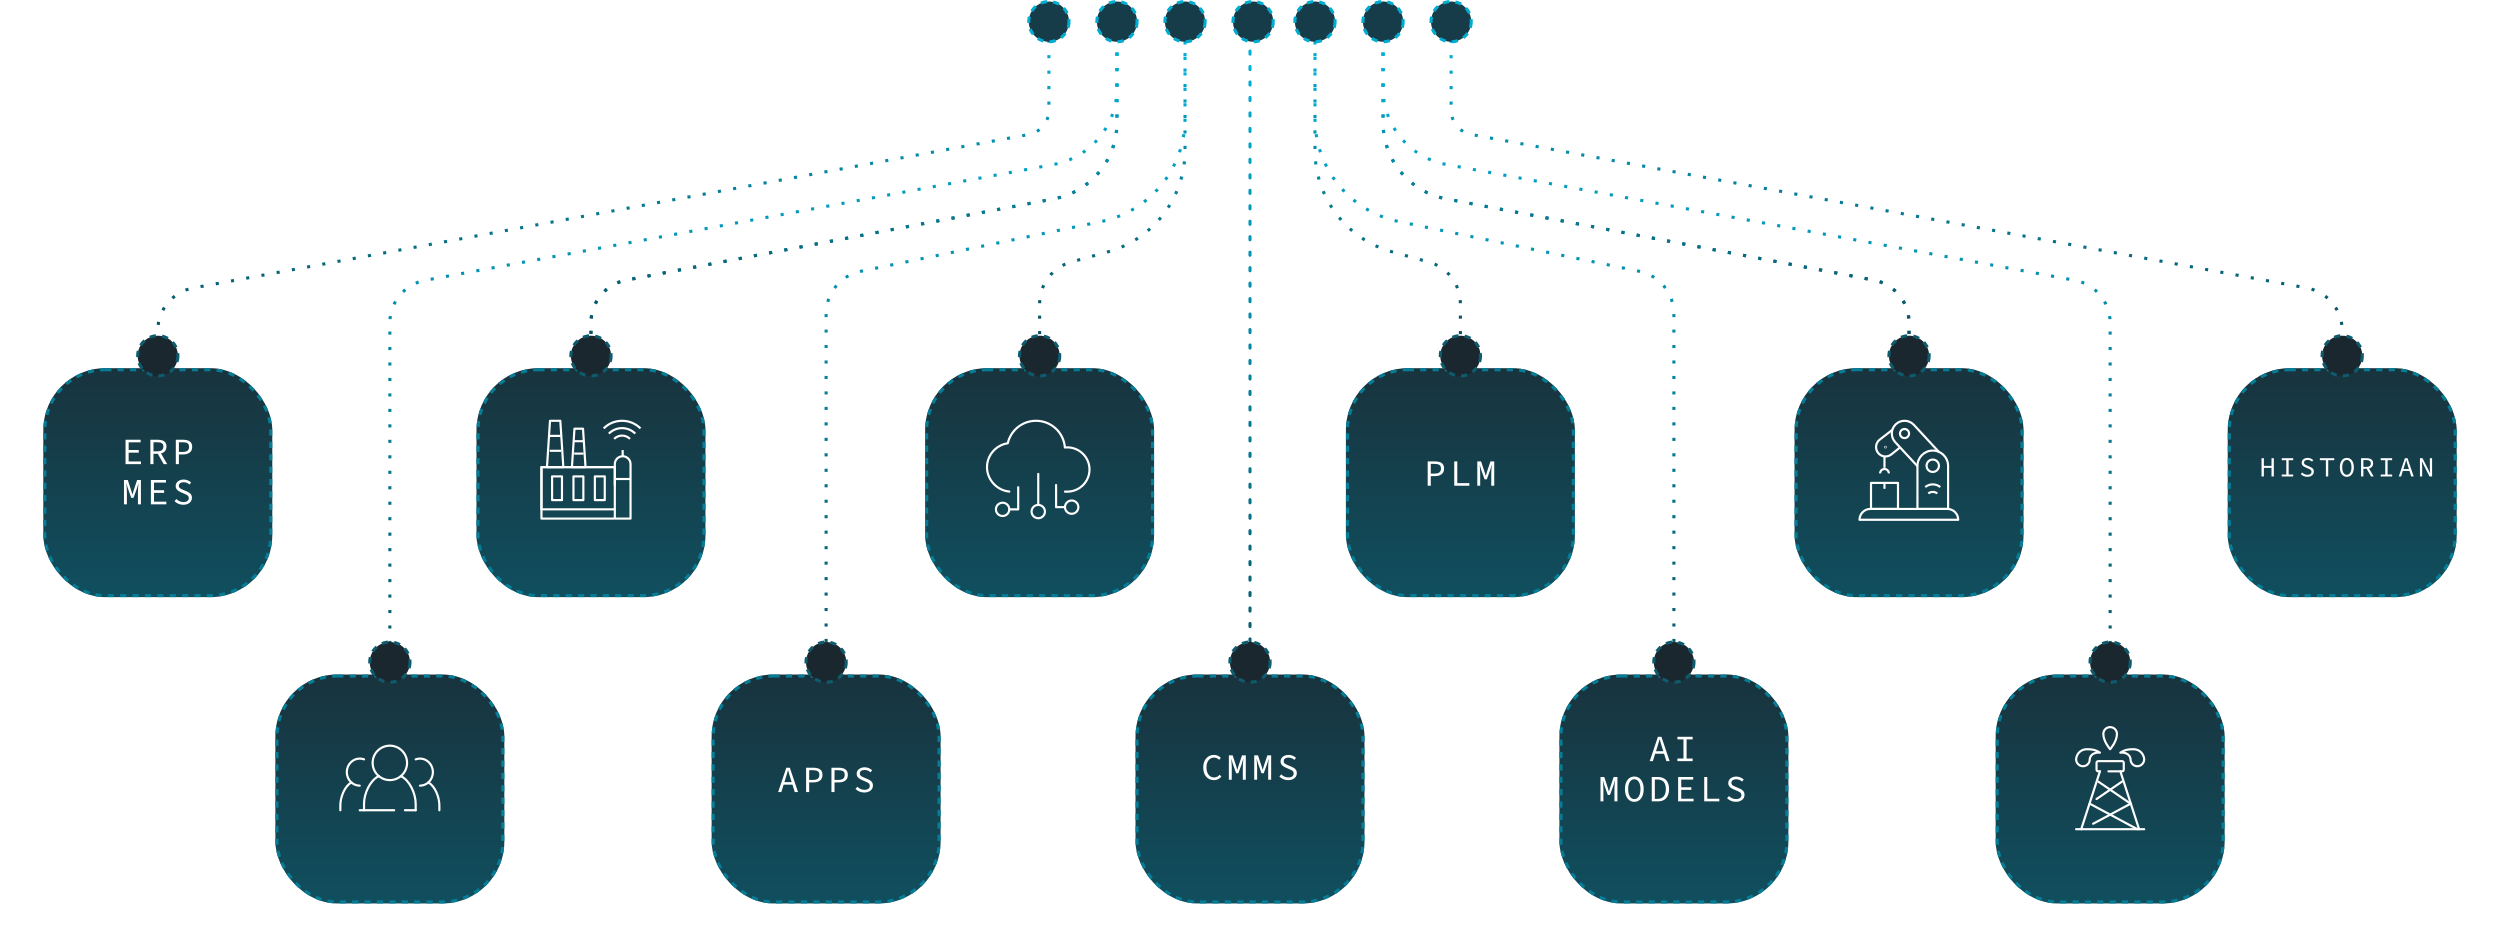 <svg width="808" height="306" viewBox="0 0 808 306" fill="none" xmlns="http://www.w3.org/2000/svg">
<path d="M336 113V102.75V98.153C336 91.859 340.201 86.338 346.268 84.66L358.064 81.397C372.798 77.322 383 63.915 383 48.628V19.25V7.5" stroke="url(#paint0_linear_460_7923)" stroke-linejoin="round" stroke-dasharray="1 4"/>
<path d="M361 7V13.5V39.695C361 51.702 352.463 62.014 340.667 64.255L202.386 90.532C195.78 91.787 191 97.562 191 104.286V111V115" stroke="url(#paint1_linear_460_7923)" stroke-linejoin="round" stroke-dasharray="1 4"/>
<path d="M267 247.5V113.25V101.4C267 94.761 271.663 89.035 278.164 87.69L355.889 71.609C371.677 68.343 383 54.437 383 38.314V18.75V7" stroke="url(#paint2_linear_460_7923)" stroke-linejoin="round" stroke-dasharray="1 4"/>
<path d="M404.5 7C404.5 6.724 404.276 6.5 404 6.5C403.724 6.5 403.5 6.724 403.5 7H404.5ZM403.5 7.5C403.5 7.776 403.724 8 404 8C404.276 8 404.5 7.776 404.5 7.5H403.5ZM404.5 11.5C404.5 11.224 404.276 11 404 11C403.724 11 403.5 11.224 403.5 11.5H404.5ZM403.5 12.5C403.5 12.776 403.724 13 404 13C404.276 13 404.5 12.776 404.5 12.5H403.5ZM404.5 16.5C404.5 16.224 404.276 16 404 16C403.724 16 403.5 16.224 403.5 16.5H404.5ZM403.5 17.5C403.5 17.776 403.724 18 404 18C404.276 18 404.5 17.776 404.5 17.5H403.5ZM404.5 21.5C404.5 21.224 404.276 21 404 21C403.724 21 403.5 21.224 403.5 21.5H404.5ZM403.5 22.5C403.5 22.776 403.724 23 404 23C404.276 23 404.5 22.776 404.5 22.5H403.5ZM404.5 26.5C404.5 26.224 404.276 26 404 26C403.724 26 403.5 26.224 403.5 26.5H404.5ZM403.5 27.5C403.5 27.776 403.724 28 404 28C404.276 28 404.5 27.776 404.5 27.5H403.5ZM404.5 31.5C404.5 31.224 404.276 31 404 31C403.724 31 403.5 31.224 403.5 31.5H404.5ZM403.5 32.5C403.5 32.776 403.724 33 404 33C404.276 33 404.5 32.776 404.5 32.5H403.5ZM404.5 36.5C404.5 36.224 404.276 36 404 36C403.724 36 403.5 36.224 403.5 36.5H404.5ZM403.5 37.5C403.5 37.776 403.724 38 404 38C404.276 38 404.5 37.776 404.5 37.5H403.5ZM404.5 41.5C404.5 41.224 404.276 41 404 41C403.724 41 403.5 41.224 403.5 41.5H404.5ZM403.5 42.5C403.5 42.776 403.724 43 404 43C404.276 43 404.5 42.776 404.5 42.5H403.5ZM404.5 46.5C404.5 46.224 404.276 46 404 46C403.724 46 403.5 46.224 403.5 46.5H404.5ZM403.5 47.5C403.5 47.776 403.724 48 404 48C404.276 48 404.5 47.776 404.5 47.5H403.5ZM404.5 51.5C404.5 51.224 404.276 51 404 51C403.724 51 403.5 51.224 403.5 51.5H404.5ZM403.5 52.5C403.5 52.776 403.724 53 404 53C404.276 53 404.5 52.776 404.5 52.5H403.5ZM404.5 56.5C404.5 56.224 404.276 56 404 56C403.724 56 403.5 56.224 403.5 56.5H404.5ZM403.5 57.5C403.5 57.776 403.724 58 404 58C404.276 58 404.5 57.776 404.5 57.5H403.5ZM404.5 61.5C404.5 61.224 404.276 61 404 61C403.724 61 403.5 61.224 403.5 61.5H404.5ZM403.5 62.5C403.5 62.776 403.724 63 404 63C404.276 63 404.5 62.776 404.5 62.5H403.5ZM404.5 66.5C404.5 66.224 404.276 66 404 66C403.724 66 403.5 66.224 403.5 66.5H404.5ZM403.5 67.5C403.5 67.776 403.724 68 404 68C404.276 68 404.5 67.776 404.5 67.5H403.5ZM404.5 71.5C404.5 71.224 404.276 71 404 71C403.724 71 403.5 71.224 403.5 71.5H404.5ZM403.5 72.5C403.5 72.776 403.724 73 404 73C404.276 73 404.5 72.776 404.5 72.5H403.5ZM404.5 76.5C404.5 76.224 404.276 76 404 76C403.724 76 403.5 76.224 403.5 76.5H404.5ZM403.5 77.5C403.5 77.776 403.724 78 404 78C404.276 78 404.5 77.776 404.5 77.5H403.5ZM404.5 81.5C404.5 81.224 404.276 81 404 81C403.724 81 403.5 81.224 403.5 81.5H404.5ZM403.5 82.5C403.5 82.776 403.724 83 404 83C404.276 83 404.5 82.776 404.5 82.5H403.5ZM404.5 86.5C404.5 86.224 404.276 86 404 86C403.724 86 403.5 86.224 403.5 86.5H404.5ZM403.5 87.5C403.5 87.776 403.724 88 404 88C404.276 88 404.5 87.776 404.5 87.5H403.5ZM404.5 91.5C404.5 91.224 404.276 91 404 91C403.724 91 403.5 91.224 403.5 91.5H404.5ZM403.5 92.5C403.5 92.776 403.724 93 404 93C404.276 93 404.5 92.776 404.5 92.5H403.5ZM404.5 96.5C404.5 96.224 404.276 96 404 96C403.724 96 403.5 96.224 403.5 96.5H404.5ZM403.5 97.5C403.5 97.776 403.724 98 404 98C404.276 98 404.5 97.776 404.5 97.5H403.5ZM404.5 101.5C404.5 101.224 404.276 101 404 101C403.724 101 403.5 101.224 403.5 101.5H404.5ZM403.5 102.5C403.5 102.776 403.724 103 404 103C404.276 103 404.5 102.776 404.5 102.5H403.5ZM404.5 106.5C404.5 106.224 404.276 106 404 106C403.724 106 403.5 106.224 403.5 106.5H404.5ZM403.5 107.5C403.5 107.776 403.724 108 404 108C404.276 108 404.5 107.776 404.5 107.5H403.5ZM404.5 111.5C404.5 111.224 404.276 111 404 111C403.724 111 403.5 111.224 403.5 111.5H404.5ZM403.5 112.5C403.5 112.776 403.724 113 404 113C404.276 113 404.5 112.776 404.5 112.5H403.5ZM404.5 116.5C404.5 116.224 404.276 116 404 116C403.724 116 403.5 116.224 403.5 116.5H404.5ZM403.5 117.5C403.5 117.776 403.724 118 404 118C404.276 118 404.5 117.776 404.5 117.5H403.5ZM404.5 121.5C404.5 121.224 404.276 121 404 121C403.724 121 403.5 121.224 403.5 121.5H404.5ZM403.5 122.5C403.5 122.776 403.724 123 404 123C404.276 123 404.5 122.776 404.5 122.5H403.5ZM404.5 126.5C404.5 126.224 404.276 126 404 126C403.724 126 403.5 126.224 403.5 126.5H404.5ZM403.5 127.5C403.5 127.776 403.724 128 404 128C404.276 128 404.5 127.776 404.5 127.5H403.5ZM404.5 131.5C404.5 131.224 404.276 131 404 131C403.724 131 403.5 131.224 403.5 131.5H404.5ZM403.5 132.5C403.5 132.776 403.724 133 404 133C404.276 133 404.5 132.776 404.5 132.5H403.5ZM404.5 136.5C404.5 136.224 404.276 136 404 136C403.724 136 403.5 136.224 403.5 136.5H404.5ZM403.5 137.5C403.5 137.776 403.724 138 404 138C404.276 138 404.5 137.776 404.5 137.5H403.5ZM404.5 141.5C404.5 141.224 404.276 141 404 141C403.724 141 403.5 141.224 403.5 141.5H404.5ZM403.5 142.5C403.5 142.776 403.724 143 404 143C404.276 143 404.5 142.776 404.5 142.5H403.5ZM404.5 146.5C404.5 146.224 404.276 146 404 146C403.724 146 403.5 146.224 403.5 146.5H404.5ZM403.5 147.5C403.5 147.776 403.724 148 404 148C404.276 148 404.5 147.776 404.5 147.5H403.5ZM404.5 151.5C404.5 151.224 404.276 151 404 151C403.724 151 403.5 151.224 403.5 151.5H404.5ZM403.5 152.5C403.5 152.776 403.724 153 404 153C404.276 153 404.5 152.776 404.5 152.5H403.5ZM404.5 156.5C404.5 156.224 404.276 156 404 156C403.724 156 403.5 156.224 403.5 156.5H404.5ZM403.5 157.5C403.5 157.776 403.724 158 404 158C404.276 158 404.5 157.776 404.5 157.5H403.5ZM404.5 161.5C404.5 161.224 404.276 161 404 161C403.724 161 403.5 161.224 403.5 161.5H404.5ZM403.5 162.5C403.5 162.776 403.724 163 404 163C404.276 163 404.5 162.776 404.5 162.5H403.5ZM404.5 166.5C404.5 166.224 404.276 166 404 166C403.724 166 403.5 166.224 403.5 166.5H404.5ZM403.5 167.5C403.5 167.776 403.724 168 404 168C404.276 168 404.5 167.776 404.5 167.5H403.5ZM404.5 171.5C404.5 171.224 404.276 171 404 171C403.724 171 403.5 171.224 403.5 171.5H404.5ZM403.5 172.5C403.5 172.776 403.724 173 404 173C404.276 173 404.5 172.776 404.5 172.5H403.5ZM404.5 176.5C404.5 176.224 404.276 176 404 176C403.724 176 403.5 176.224 403.5 176.5H404.5ZM403.5 177.5C403.5 177.776 403.724 178 404 178C404.276 178 404.5 177.776 404.5 177.5H403.5ZM404.5 181.5C404.5 181.224 404.276 181 404 181C403.724 181 403.5 181.224 403.5 181.5H404.5ZM403.5 182.5C403.5 182.776 403.724 183 404 183C404.276 183 404.5 182.776 404.5 182.5H403.5ZM404.5 186.5C404.5 186.224 404.276 186 404 186C403.724 186 403.5 186.224 403.5 186.5H404.5ZM403.5 187.5C403.5 187.776 403.724 188 404 188C404.276 188 404.5 187.776 404.5 187.5H403.5ZM404.5 191.5C404.5 191.224 404.276 191 404 191C403.724 191 403.5 191.224 403.5 191.5H404.5ZM403.5 192.5C403.5 192.776 403.724 193 404 193C404.276 193 404.5 192.776 404.5 192.5H403.5ZM404.5 196.5C404.5 196.224 404.276 196 404 196C403.724 196 403.5 196.224 403.5 196.5H404.5ZM403.5 197.5C403.5 197.776 403.724 198 404 198C404.276 198 404.5 197.776 404.5 197.5H403.5ZM404.5 201.5C404.5 201.224 404.276 201 404 201C403.724 201 403.5 201.224 403.5 201.5H404.5ZM403.5 202.5C403.5 202.776 403.724 203 404 203C404.276 203 404.5 202.776 404.5 202.5H403.5ZM404.5 206.5C404.5 206.224 404.276 206 404 206C403.724 206 403.5 206.224 403.5 206.5H404.5ZM403.5 207.5C403.5 207.776 403.724 208 404 208C404.276 208 404.5 207.776 404.5 207.5H403.5ZM404.5 211.5C404.5 211.224 404.276 211 404 211C403.724 211 403.5 211.224 403.5 211.5H404.5ZM403.5 212.5C403.5 212.776 403.724 213 404 213C404.276 213 404.5 212.776 404.5 212.5H403.5ZM404.5 216.5C404.5 216.224 404.276 216 404 216C403.724 216 403.5 216.224 403.5 216.5H404.5ZM403.5 217.5C403.5 217.776 403.724 218 404 218C404.276 218 404.5 217.776 404.5 217.5H403.5ZM404.5 221.5C404.5 221.224 404.276 221 404 221C403.724 221 403.5 221.224 403.5 221.5H404.5ZM403.5 222.5C403.5 222.776 403.724 223 404 223C404.276 223 404.5 222.776 404.5 222.5H403.5ZM404.5 226.5C404.5 226.224 404.276 226 404 226C403.724 226 403.5 226.224 403.5 226.5H404.5ZM403.5 227.5C403.5 227.776 403.724 228 404 228C404.276 228 404.5 227.776 404.5 227.5H403.5ZM404.5 231.5C404.5 231.224 404.276 231 404 231C403.724 231 403.5 231.224 403.5 231.5H404.5ZM403.5 232.5C403.5 232.776 403.724 233 404 233C404.276 233 404.5 232.776 404.5 232.5H403.5ZM404.5 236.5C404.5 236.224 404.276 236 404 236C403.724 236 403.5 236.224 403.5 236.5H404.5ZM403.5 237.5C403.5 237.776 403.724 238 404 238C404.276 238 404.5 237.776 404.5 237.5H403.5ZM404.5 241.5C404.5 241.224 404.276 241 404 241C403.724 241 403.5 241.224 403.5 241.5H404.5ZM403.5 242.5C403.5 242.776 403.724 243 404 243C404.276 243 404.5 242.776 404.5 242.5H403.5ZM404.5 246.5C404.5 246.224 404.276 246 404 246C403.724 246 403.5 246.224 403.5 246.5H404.5ZM403.5 7V7.5H404.5V7H403.5ZM403.5 11.5V12.5H404.5V11.5H403.5ZM403.5 16.5V17.5H404.5V16.5H403.5ZM403.5 21.5V22.5H404.5V21.5H403.5ZM403.5 26.5V27.5H404.5V26.5H403.5ZM403.5 31.5V32.5H404.5V31.5H403.5ZM403.5 36.5V37.5H404.5V36.5H403.5ZM403.5 41.5V42.5H404.5V41.5H403.5ZM403.5 46.5V47.5H404.5V46.5H403.5ZM403.5 51.5V52.5H404.5V51.5H403.5ZM403.5 56.5V57.5H404.5V56.5H403.5ZM403.5 61.5V62.5H404.5V61.5H403.5ZM403.5 66.5V67.5H404.5V66.5H403.5ZM403.5 71.5V72.5H404.5V71.5H403.5ZM403.5 76.5V77.5H404.5V76.5H403.5ZM403.5 81.5V82.5H404.5V81.5H403.5ZM403.5 86.5V87.5H404.5V86.5H403.5ZM403.5 91.5V92.5H404.5V91.5H403.5ZM403.5 96.5V97.5H404.5V96.5H403.5ZM403.5 101.5V102.5H404.5V101.5H403.5ZM403.5 106.5V107.5H404.5V106.5H403.5ZM403.5 111.5V112.5H404.5V111.5H403.5ZM403.5 116.5V117.5H404.5V116.5H403.5ZM403.5 121.5V122.5H404.5V121.5H403.5ZM403.5 126.5V127.5H404.5V126.5H403.5ZM403.5 131.5V132.5H404.5V131.5H403.5ZM403.5 136.5V137.5H404.5V136.5H403.5ZM403.5 141.5V142.5H404.5V141.5H403.5ZM403.5 146.5V147.5H404.5V146.5H403.5ZM403.5 151.5V152.5H404.5V151.5H403.5ZM403.5 156.5V157.5H404.5V156.5H403.5ZM403.5 161.5V162.5H404.5V161.5H403.5ZM403.5 166.5V167.5H404.5V166.5H403.5ZM403.5 171.5V172.5H404.5V171.5H403.5ZM403.5 176.5V177.5H404.5V176.5H403.5ZM403.5 181.5V182.5H404.5V181.5H403.5ZM403.5 186.5V187.5H404.5V186.5H403.5ZM403.5 191.5V192.5H404.5V191.5H403.5ZM403.5 196.5V197.5H404.5V196.5H403.5ZM403.5 201.5V202.5H404.5V201.5H403.5ZM403.5 206.5V207.5H404.5V206.5H403.5ZM403.5 211.5V212.5H404.5V211.5H403.5ZM403.5 216.5V217.5H404.5V216.5H403.5ZM403.5 221.5V222.5H404.5V221.5H403.5ZM403.5 226.5V227.5H404.5V226.5H403.5ZM403.5 231.5V232.5H404.5V231.5H403.5ZM403.5 236.5V237.5H404.5V236.5H403.5ZM403.5 241.5V242.5H404.5V241.5H403.5ZM403.5 246.5V247H404.5V246.5H403.5Z" fill="url(#paint3_linear_460_7923)"/>
<path d="M361 7V13.5V39.695C361 51.702 352.463 62.014 340.667 64.255L202.386 90.532C195.78 91.787 191 97.562 191 104.286V111V115" stroke="url(#paint4_linear_460_7923)" stroke-linejoin="round" stroke-dasharray="1 4"/>
<path d="M361 7V13.5V28.577C361 40.637 352.391 50.978 340.531 53.163L137.463 90.583C130.821 91.807 126 97.598 126 104.352V120V247.5" stroke="url(#paint5_linear_460_7923)" stroke-linejoin="round" stroke-dasharray="1 4"/>
<path d="M51 115V106.833C51 100.076 55.826 94.283 62.471 93.063L332.445 43.481C336.242 42.783 339 39.473 339 35.612V22.138V7" stroke="url(#paint6_linear_460_7923)" stroke-linejoin="round" stroke-dasharray="1 4"/>
<path d="M472 113V102.75V98.153C472 91.859 467.799 86.338 461.732 84.66L449.936 81.397C435.202 77.322 425 63.915 425 48.628V19.25V7.5" stroke="url(#paint7_linear_460_7923)" stroke-linejoin="round" stroke-dasharray="1 4"/>
<path d="M447 7V13.5V39.695C447 51.702 455.537 62.014 467.333 64.255L605.614 90.532C612.22 91.787 617 97.562 617 104.286V111V115" stroke="url(#paint8_linear_460_7923)" stroke-linejoin="round" stroke-dasharray="1 4"/>
<path d="M541 247.5V113.25V101.4C541 94.761 536.337 89.035 529.836 87.69L452.111 71.609C436.323 68.343 425 54.437 425 38.314V18.75V7" stroke="url(#paint9_linear_460_7923)" stroke-linejoin="round" stroke-dasharray="1 4"/>
<path d="M447 7V13.5V39.695C447 51.702 455.537 62.014 467.333 64.255L605.614 90.532C612.22 91.787 617 97.562 617 104.286V111V115" stroke="url(#paint10_linear_460_7923)" stroke-linejoin="round" stroke-dasharray="1 4"/>
<path d="M447 7V13.5V28.577C447 40.637 455.609 50.978 467.469 53.163L670.537 90.583C677.179 91.807 682 97.598 682 104.352V120V247.5" stroke="url(#paint11_linear_460_7923)" stroke-linejoin="round" stroke-dasharray="1 4"/>
<path d="M757 115V106.833C757 100.076 752.174 94.283 745.529 93.063L475.555 43.481C471.758 42.783 469 39.473 469 35.612V22.138V7" stroke="url(#paint12_linear_460_7923)" stroke-linejoin="round" stroke-dasharray="1 4"/>
<g filter="url(#filter0_d_460_7923)">
<rect x="14" y="115" width="74" height="74" rx="20" fill="url(#paint13_linear_460_7923)"/>
<rect x="14.5" y="115.5" width="73" height="73" rx="19.5" stroke="#067D97" stroke-dasharray="2 2"/>
</g>
<circle cx="51" cy="115" r="6.5" fill="#1A272F" stroke="#0E5B6D" stroke-dasharray="2 2"/>
<g filter="url(#filter1_d_460_7923)">
<rect x="154" y="115" width="74" height="74" rx="20" fill="url(#paint14_linear_460_7923)"/>
<rect x="154.5" y="115.5" width="73" height="73" rx="19.5" stroke="#067D97" stroke-dasharray="2 2"/>
</g>
<path d="M195.11 138.46C198.39 135.18 203.72 135.18 207 138.46" stroke="white" stroke-width="0.7" stroke-linejoin="round"/>
<path d="M196.78 140.14C199.14 137.78 202.96 137.78 205.32 140.14" stroke="white" stroke-width="0.7" stroke-linejoin="round"/>
<path d="M198.49 141.85C199.91 140.43 202.2 140.43 203.62 141.85" stroke="white" stroke-width="0.7" stroke-linejoin="round"/>
<path d="M198.71 167.611H175V150.971H198.71" stroke="white" stroke-width="0.7" stroke-linejoin="round"/>
<path d="M181.63 153.971H178.43V161.631H181.63V153.971Z" stroke="white" stroke-width="0.7" stroke-linejoin="round"/>
<path d="M188.54 153.971H185.34V161.631H188.54V153.971Z" stroke="white" stroke-width="0.7" stroke-linejoin="round"/>
<path d="M195.46 153.971H192.26V161.631H195.46V153.971Z" stroke="white" stroke-width="0.7" stroke-linejoin="round"/>
<path d="M188.43 138.561H187.05H185.67L184.85 150.971H187.05H189.24L188.43 138.561Z" stroke="white" stroke-width="0.7" stroke-linejoin="round"/>
<path d="M198.71 156.94V150C198.71 148.6 199.85 147.46 201.25 147.46C202.65 147.46 203.79 148.6 203.79 150V167.61H198.71" stroke="white" stroke-width="0.7" stroke-linejoin="round"/>
<path d="M185.48 142.6H188.52" stroke="white" stroke-width="0.7" stroke-linejoin="round"/>
<path d="M185.58 146.6H188.62" stroke="white" stroke-width="0.7" stroke-linejoin="round"/>
<path d="M181.09 136H179.42H177.76L176.78 150.97H179.42H182.07L181.09 136Z" stroke="white" stroke-width="0.7" stroke-linejoin="round"/>
<path d="M177.53 140.88H181.2" stroke="white" stroke-width="0.7" stroke-linejoin="round"/>
<path d="M177.65 145.7H181.32" stroke="white" stroke-width="0.7" stroke-linejoin="round"/>
<path d="M198.71 164.621H175V150.971H198.71V167.611" stroke="white" stroke-width="0.7" stroke-linejoin="round"/>
<path d="M201.25 147.461V145.471" stroke="white" stroke-width="0.7" stroke-linejoin="round"/>
<path d="M198.71 154.811H203.79" stroke="white" stroke-width="0.7" stroke-linejoin="round"/>
<circle cx="191" cy="115" r="6.5" fill="#1A272F" stroke="#0E5B6D" stroke-dasharray="2 2"/>
<g filter="url(#filter2_d_460_7923)">
<rect x="299" y="115" width="74" height="74" rx="20" fill="url(#paint15_linear_460_7923)"/>
<rect x="299.5" y="115.5" width="73" height="73" rx="19.5" stroke="#067D97" stroke-dasharray="2 2"/>
</g>
<path d="M344.204 158.9H344.924C348.899 158.9 352.125 155.694 352.125 151.744C352.125 147.794 348.899 144.588 344.924 144.588C344.672 144.588 344.42 144.602 344.168 144.631C343.815 139.807 339.782 136 334.842 136C330.378 136 326.655 139.106 325.719 143.257C321.916 143.836 319 147.085 319 151.028C319 154.972 322.161 158.507 326.201 158.872" stroke="white" stroke-width="0.7" stroke-linecap="round" stroke-linejoin="round"/>
<path d="M335.562 167.488C336.756 167.488 337.723 166.527 337.723 165.341C337.723 164.156 336.756 163.194 335.562 163.194C334.369 163.194 333.402 164.156 333.402 165.341C333.402 166.527 334.369 167.488 335.562 167.488Z" stroke="white" stroke-width="0.7" stroke-linecap="round" stroke-linejoin="round"/>
<path d="M346.364 166.057C347.557 166.057 348.525 165.095 348.525 163.91C348.525 162.724 347.557 161.763 346.364 161.763C345.171 161.763 344.204 162.724 344.204 163.91C344.204 165.095 345.171 166.057 346.364 166.057Z" stroke="white" stroke-width="0.7" stroke-linecap="round" stroke-linejoin="round"/>
<path d="M324.041 166.772C325.234 166.772 326.201 165.811 326.201 164.625C326.201 163.44 325.234 162.479 324.041 162.479C322.848 162.479 321.881 163.44 321.881 164.625C321.881 165.811 322.848 166.772 324.041 166.772Z" stroke="white" stroke-width="0.7" stroke-linecap="round" stroke-linejoin="round"/>
<path d="M326.201 164.625H329.082V157.469" stroke="white" stroke-width="0.7" stroke-linecap="round" stroke-linejoin="round"/>
<path d="M344.204 163.91H341.323V156.754" stroke="white" stroke-width="0.7" stroke-linecap="round" stroke-linejoin="round"/>
<path d="M335.562 163.195V153.176" stroke="white" stroke-width="0.7" stroke-linecap="round" stroke-linejoin="round"/>
<circle cx="336" cy="115" r="6.5" fill="#1A272F" stroke="#0E5B6D" stroke-dasharray="2 2"/>
<g filter="url(#filter3_d_460_7923)">
<rect x="435" y="115" width="74" height="74" rx="20" fill="url(#paint16_linear_460_7923)"/>
<rect x="435.5" y="115.5" width="73" height="73" rx="19.5" stroke="#067D97" stroke-dasharray="2 2"/>
</g>
<circle cx="472" cy="115" r="6.5" fill="#1A272F" stroke="#0E5B6D" stroke-dasharray="2 2"/>
<g filter="url(#filter4_d_460_7923)">
<rect x="580" y="115" width="74" height="74" rx="20" fill="url(#paint17_linear_460_7923)"/>
<rect x="580.5" y="115.5" width="73" height="73" rx="19.5" stroke="#067D97" stroke-dasharray="2 2"/>
</g>
<path d="M629.62 164.483H619.72V150.573C619.72 147.843 621.94 145.623 624.67 145.623C627.4 145.623 629.62 147.843 629.62 150.573V164.483Z" stroke="white" stroke-width="0.7" stroke-linejoin="round"/>
<path d="M626.6 146.003H626.59L618.56 137.313C617.01 135.653 614.42 135.553 612.75 137.093C611.09 138.643 610.99 141.233 612.53 142.903L619.74 150.693" stroke="white" stroke-width="0.7" stroke-linejoin="round"/>
<path d="M611.58 138.943L607.64 142.003C606.27 142.963 605.93 144.863 606.89 146.233C607.85 147.613 609.75 147.943 611.13 146.983L614.07 144.633" stroke="white" stroke-width="0.7" stroke-linejoin="round"/>
<path d="M609.06 147.643V151.183" stroke="white" stroke-width="0.7" stroke-linejoin="round"/>
<path d="M626.67 150.533C626.67 151.633 625.78 152.533 624.67 152.533C623.56 152.533 622.67 151.643 622.67 150.533C622.67 149.423 623.56 148.533 624.67 148.533C625.78 148.533 626.67 149.423 626.67 150.533Z" stroke="white" stroke-width="0.7" stroke-linejoin="round"/>
<path d="M617.01 140.123C617.01 140.933 616.35 141.593 615.54 141.593C614.73 141.593 614.07 140.933 614.07 140.123C614.07 139.313 614.73 138.653 615.54 138.653C616.35 138.653 617.01 139.313 617.01 140.123Z" stroke="white" stroke-width="0.7" stroke-linejoin="round"/>
<path d="M609.38 144.593C609.43 144.593 609.47 144.553 609.47 144.503C609.47 144.453 609.43 144.413 609.38 144.413C609.33 144.413 609.29 144.453 609.29 144.503C609.29 144.553 609.33 144.593 609.38 144.593Z" stroke="white" stroke-width="0.7" stroke-linejoin="round"/>
<path d="M632.9 167.993H601C601 166.053 602.57 164.483 604.51 164.483H629.38C631.32 164.483 632.89 166.053 632.89 167.993H632.9Z" stroke="white" stroke-width="0.7" stroke-linejoin="round"/>
<path d="M613.43 156.073H604.71V164.483H613.43V156.073Z" stroke="white" stroke-width="0.7" stroke-linejoin="round"/>
<path d="M607.65 152.993C607.65 152.213 608.28 151.583 609.06 151.583C609.84 151.583 610.47 152.213 610.47 152.993" stroke="white" stroke-width="0.7" stroke-linejoin="round"/>
<path d="M622.25 157.423C623.59 156.263 625.75 156.263 627.09 157.423" stroke="white" stroke-width="0.7" stroke-linejoin="round"/>
<path d="M623.22 159.504C624.02 158.814 625.32 158.814 626.12 159.504" stroke="white" stroke-width="0.7" stroke-linejoin="round"/>
<path d="M609.06 156.073V157.983" stroke="white" stroke-width="0.7" stroke-linejoin="round"/>
<circle cx="617" cy="115" r="6.5" fill="#1A272F" stroke="#0E5B6D" stroke-dasharray="2 2"/>
<g filter="url(#filter5_d_460_7923)">
<rect x="720" y="115" width="74" height="74" rx="20" fill="url(#paint18_linear_460_7923)"/>
<rect x="720.5" y="115.5" width="73" height="73" rx="19.5" stroke="#067D97" stroke-dasharray="2 2"/>
</g>
<circle cx="757" cy="115" r="6.5" fill="#1A272F" stroke="#0E5B6D" stroke-dasharray="2 2"/>
<g filter="url(#filter6_d_460_7923)">
<rect x="645" y="214" width="74" height="74" rx="20" fill="url(#paint19_linear_460_7923)"/>
<rect x="645.5" y="214.5" width="73" height="73" rx="19.5" stroke="#067D97" stroke-dasharray="2 2"/>
</g>
<path d="M671 268H693" stroke="white" stroke-width="0.7" stroke-linecap="round" stroke-linejoin="round"/>
<path d="M678.7 249.3H678.15C677.848 249.3 677.6 249.053 677.6 248.75V246.55C677.6 246.247 677.848 246 678.15 246H685.85C686.153 246 686.4 246.247 686.4 246.55V248.75C686.4 249.053 686.153 249.3 685.85 249.3H681.45" stroke="white" stroke-width="0.7" stroke-linecap="round" stroke-linejoin="round"/>
<path d="M682 242.15C682 242.15 684.2 239.675 684.2 237.2C684.2 235.985 683.215 235 682 235C680.784 235 679.8 235.985 679.8 237.2C679.8 239.675 682 242.15 682 242.15Z" stroke="white" stroke-width="0.7" stroke-linecap="round" stroke-linejoin="round"/>
<path d="M672.65 268L678.7 249.3" stroke="white" stroke-width="0.7" stroke-linecap="round" stroke-linejoin="round"/>
<path d="M691.35 268L685.3 249.3" stroke="white" stroke-width="0.7" stroke-linecap="round" stroke-linejoin="round"/>
<path d="M675.4 245.45C675.4 246.666 674.416 247.65 673.2 247.65C671.985 247.65 671 246.556 671 245.45C671 244.493 671.803 242.15 674.558 242.15C676.924 242.15 677.804 242.711 678.7 243.25C675.4 243.074 675.4 245.45 675.4 245.45Z" stroke="white" stroke-width="0.7" stroke-linecap="round" stroke-linejoin="round"/>
<path d="M688.6 245.45C688.6 246.666 689.585 247.65 690.8 247.65C692.016 247.65 693 246.556 693 245.45C693 244.493 692.197 242.15 689.442 242.15C687.077 242.15 686.197 242.711 685.3 243.25C688.6 243.074 688.6 245.45 688.6 245.45Z" stroke="white" stroke-width="0.7" stroke-linecap="round" stroke-linejoin="round"/>
<path d="M675.4 259.75L690.8 268" stroke="white" stroke-width="0.7" stroke-linecap="round" stroke-linejoin="round"/>
<path d="M688.6 259.75L676.5 266.235" stroke="white" stroke-width="0.7" stroke-linecap="round" stroke-linejoin="round"/>
<path d="M678.15 252.6L688.6 259.75" stroke="white" stroke-width="0.7" stroke-linecap="round" stroke-linejoin="round"/>
<path d="M685.85 252.6L677.6 258.243" stroke="white" stroke-width="0.7" stroke-linecap="round" stroke-linejoin="round"/>
<circle cx="682" cy="214" r="6.5" fill="#1A272F" stroke="#0E5B6D" stroke-dasharray="2 2"/>
<g filter="url(#filter7_d_460_7923)">
<rect x="504" y="214" width="74" height="74" rx="20" fill="url(#paint20_linear_460_7923)"/>
<rect x="504.5" y="214.5" width="73" height="73" rx="19.5" stroke="#067D97" stroke-dasharray="2 2"/>
</g>
<circle cx="541" cy="214" r="6.5" fill="#1A272F" stroke="#0E5B6D" stroke-dasharray="2 2"/>
<g filter="url(#filter8_d_460_7923)">
<rect x="367" y="214" width="74" height="74" rx="20" fill="url(#paint21_linear_460_7923)"/>
<rect x="367.5" y="214.5" width="73" height="73" rx="19.5" stroke="#067D97" stroke-dasharray="2 2"/>
</g>
<circle cx="404" cy="214" r="6.5" fill="#1A272F" stroke="#0E5B6D" stroke-dasharray="2 2"/>
<path d="M392.321 252.144C391.833 252.144 391.381 252.052 390.965 251.868C390.549 251.684 390.185 251.42 389.873 251.076C389.561 250.724 389.317 250.296 389.141 249.792C388.973 249.28 388.889 248.704 388.889 248.064C388.889 247.224 389.041 246.5 389.345 245.892C389.649 245.276 390.065 244.804 390.593 244.476C391.121 244.148 391.729 243.984 392.417 243.984C392.889 243.984 393.309 244.084 393.677 244.284C394.045 244.476 394.341 244.696 394.565 244.944L394.001 245.58C393.801 245.356 393.569 245.18 393.305 245.052C393.041 244.924 392.745 244.86 392.417 244.86C391.913 244.86 391.473 244.992 391.097 245.256C390.729 245.512 390.441 245.876 390.233 246.348C390.025 246.82 389.921 247.384 389.921 248.04C389.921 248.704 390.025 249.276 390.233 249.756C390.441 250.236 390.729 250.608 391.097 250.872C391.473 251.136 391.913 251.268 392.417 251.268C392.777 251.268 393.101 251.192 393.389 251.04C393.677 250.888 393.945 250.672 394.193 250.392L394.757 251.004C394.453 251.364 394.101 251.644 393.701 251.844C393.301 252.044 392.841 252.144 392.321 252.144ZM397.169 252V244.128H398.393L399.497 247.488L399.881 248.76H399.929L400.301 247.488L401.417 244.128H402.641V252H401.681V248.064C401.681 247.872 401.685 247.652 401.693 247.404C401.709 247.156 401.725 246.9 401.741 246.636C401.765 246.372 401.785 246.124 401.801 245.892C401.825 245.652 401.841 245.448 401.849 245.28H401.813L401.369 246.816L400.241 249.912H399.521L398.417 246.816L397.961 245.28H397.937C397.953 245.448 397.969 245.652 397.985 245.892C398.009 246.124 398.029 246.372 398.045 246.636C398.061 246.9 398.073 247.156 398.081 247.404C398.097 247.652 398.105 247.872 398.105 248.064V252H397.169ZM405.364 252V244.128H406.588L407.692 247.488L408.076 248.76H408.124L408.496 247.488L409.612 244.128H410.836V252H409.876V248.064C409.876 247.872 409.88 247.652 409.888 247.404C409.904 247.156 409.92 246.9 409.936 246.636C409.96 246.372 409.98 246.124 409.996 245.892C410.02 245.652 410.036 245.448 410.044 245.28H410.008L409.564 246.816L408.436 249.912H407.716L406.612 246.816L406.156 245.28H406.132C406.148 245.448 406.164 245.652 406.18 245.892C406.204 246.124 406.224 246.372 406.24 246.636C406.256 246.9 406.268 247.156 406.276 247.404C406.292 247.652 406.3 247.872 406.3 248.064V252H405.364ZM416.355 252.144C415.779 252.144 415.247 252.04 414.759 251.832C414.279 251.616 413.859 251.332 413.499 250.98L414.099 250.284C414.395 250.58 414.739 250.82 415.131 251.004C415.531 251.18 415.955 251.268 416.403 251.268C416.947 251.268 417.367 251.152 417.663 250.92C417.967 250.688 418.119 250.388 418.119 250.02C418.119 249.74 418.055 249.516 417.927 249.348C417.807 249.18 417.639 249.04 417.423 248.928C417.215 248.816 416.975 248.704 416.703 248.592L415.575 248.1C415.311 247.988 415.047 247.848 414.783 247.68C414.527 247.512 414.311 247.3 414.135 247.044C413.959 246.78 413.871 246.456 413.871 246.072C413.871 245.672 413.979 245.316 414.195 245.004C414.419 244.684 414.727 244.436 415.119 244.26C415.511 244.076 415.955 243.984 416.451 243.984C416.947 243.984 417.403 244.076 417.819 244.26C418.235 244.436 418.587 244.668 418.875 244.956L418.347 245.604C418.091 245.372 417.807 245.192 417.495 245.064C417.183 244.928 416.823 244.86 416.415 244.86C415.959 244.86 415.591 244.964 415.311 245.172C415.031 245.372 414.891 245.652 414.891 246.012C414.891 246.26 414.959 246.464 415.095 246.624C415.239 246.784 415.419 246.916 415.635 247.02C415.851 247.124 416.071 247.224 416.295 247.32L417.399 247.8C417.727 247.928 418.023 248.084 418.287 248.268C418.551 248.444 418.759 248.664 418.911 248.928C419.063 249.192 419.139 249.516 419.139 249.9C419.139 250.316 419.027 250.696 418.803 251.04C418.579 251.376 418.259 251.644 417.843 251.844C417.427 252.044 416.931 252.144 416.355 252.144Z" fill="white"/>
<g filter="url(#filter9_d_460_7923)">
<rect x="230" y="214" width="74" height="74" rx="20" fill="url(#paint22_linear_460_7923)"/>
<rect x="230.5" y="214.5" width="73" height="73" rx="19.5" stroke="#067D97" stroke-dasharray="2 2"/>
</g>
<circle cx="267" cy="214" r="6.5" fill="#1A272F" stroke="#0E5B6D" stroke-dasharray="2 2"/>
<g filter="url(#filter10_d_460_7923)">
<rect x="89" y="214" width="74" height="74" rx="20" fill="url(#paint23_linear_460_7923)"/>
<rect x="89.5" y="214.5" width="73" height="73" rx="19.5" stroke="#067D97" stroke-dasharray="2 2"/>
</g>
<path d="M126 252.13C129.074 252.13 131.565 249.639 131.565 246.565C131.565 243.492 129.074 241 126 241C122.927 241 120.435 243.492 120.435 246.565C120.435 249.639 122.927 252.13 126 252.13Z" stroke="white" stroke-width="0.7" stroke-miterlimit="10" stroke-linecap="round"/>
<path d="M129.562 250.844C132.393 252.179 134.348 256.451 134.348 259.783V261.87" stroke="white" stroke-width="0.7" stroke-miterlimit="10" stroke-linecap="round"/>
<path d="M117.652 261.87V259.783C117.652 256.444 119.607 252.18 122.438 250.837" stroke="white" stroke-width="0.7" stroke-miterlimit="10" stroke-linecap="round"/>
<path d="M134.348 245.424C134.786 245.264 135.252 245.174 135.739 245.174C138.042 245.174 139.913 247.129 139.913 249.549C139.913 251.97 138.042 253.925 135.739 253.925" stroke="white" stroke-width="0.7" stroke-miterlimit="10" stroke-linecap="round"/>
<path d="M142 261.869V260.228C142 257.605 140.532 253.953 138.411 252.902" stroke="white" stroke-width="0.7" stroke-miterlimit="10" stroke-linecap="round"/>
<path d="M117.652 245.424C117.214 245.264 116.748 245.174 116.261 245.174C113.958 245.174 112.087 247.129 112.087 249.549C112.087 251.97 113.958 253.925 116.261 253.925" stroke="white" stroke-width="0.7" stroke-miterlimit="10" stroke-linecap="round"/>
<path d="M110 261.869V260.228C110 257.605 111.468 253.953 113.59 252.902" stroke="white" stroke-width="0.7" stroke-miterlimit="10" stroke-linecap="round"/>
<path d="M130.87 261.87H134.348" stroke="white" stroke-width="0.7" stroke-miterlimit="10" stroke-linecap="round"/>
<path d="M116.261 261.87H127.391" stroke="white" stroke-width="0.7" stroke-miterlimit="10" stroke-linecap="round"/>
<circle cx="126" cy="214" r="6.5" fill="#1A272F" stroke="#0E5B6D" stroke-dasharray="2 2"/>
<circle cx="339" cy="7" r="6.5" fill="#173C49" stroke="#01ACD1" stroke-dasharray="2 2"/>
<circle cx="361" cy="7" r="6.5" fill="#173C49" stroke="#01ACD1" stroke-dasharray="2 2"/>
<circle cx="383" cy="7" r="6.5" fill="#173C49" stroke="#01ACD1" stroke-dasharray="2 2"/>
<circle cx="405" cy="7" r="6.5" fill="#173C49" stroke="#01ACD1" stroke-dasharray="2 2"/>
<circle cx="425" cy="7" r="6.5" fill="#173C49" stroke="#01ACD1" stroke-dasharray="2 2"/>
<circle cx="447" cy="7" r="6.5" fill="#173C49" stroke="#01ACD1" stroke-dasharray="2 2"/>
<circle cx="469" cy="7" r="6.5" fill="#173C49" stroke="#01ACD1" stroke-dasharray="2 2"/>
<path d="M40.575 150V142.128H45.447V142.968H41.583V145.44H44.847V146.292H41.583V149.148H45.567V150H40.575ZM48.602 150V142.128H51.05C51.586 142.128 52.058 142.2 52.466 142.344C52.882 142.48 53.206 142.712 53.438 143.04C53.678 143.36 53.798 143.792 53.798 144.336C53.798 144.864 53.678 145.3 53.438 145.644C53.206 145.988 52.882 146.248 52.466 146.424C52.058 146.592 51.586 146.676 51.05 146.676H49.598V150H48.602ZM49.598 145.86H50.906C51.522 145.86 51.99 145.736 52.31 145.488C52.638 145.232 52.802 144.848 52.802 144.336C52.802 143.824 52.638 143.464 52.31 143.256C51.99 143.04 51.522 142.932 50.906 142.932H49.598V145.86ZM50.846 146.4L51.638 145.872L54.038 150H52.898L50.846 146.4ZM56.822 150V142.128H59.198C59.782 142.128 60.29 142.204 60.722 142.356C61.162 142.5 61.502 142.74 61.742 143.076C61.99 143.412 62.114 143.868 62.114 144.444C62.114 144.996 61.99 145.452 61.742 145.812C61.502 146.164 61.162 146.432 60.722 146.616C60.282 146.792 59.774 146.88 59.198 146.88H57.818V150H56.822ZM57.818 146.064H59.078C59.766 146.064 60.274 145.932 60.602 145.668C60.938 145.404 61.106 144.996 61.106 144.444C61.106 143.876 60.938 143.484 60.602 143.268C60.266 143.044 59.758 142.932 59.078 142.932H57.818V146.064ZM40.071 163V155.128H41.295L42.399 158.488L42.783 159.76H42.831L43.203 158.488L44.319 155.128H45.543V163H44.583V159.064C44.583 158.872 44.587 158.652 44.595 158.404C44.611 158.156 44.627 157.9 44.643 157.636C44.667 157.372 44.687 157.124 44.703 156.892C44.727 156.652 44.743 156.448 44.751 156.28H44.715L44.271 157.816L43.143 160.912H42.423L41.319 157.816L40.863 156.28H40.839C40.855 156.448 40.871 156.652 40.887 156.892C40.911 157.124 40.931 157.372 40.947 157.636C40.963 157.9 40.975 158.156 40.983 158.404C40.999 158.652 41.007 158.872 41.007 159.064V163H40.071ZM48.77 163V155.128H53.642V155.968H49.778V158.44H53.042V159.292H49.778V162.148H53.762V163H48.77ZM59.258 163.144C58.682 163.144 58.15 163.04 57.662 162.832C57.182 162.616 56.762 162.332 56.402 161.98L57.002 161.284C57.298 161.58 57.642 161.82 58.034 162.004C58.434 162.18 58.858 162.268 59.306 162.268C59.85 162.268 60.27 162.152 60.566 161.92C60.87 161.688 61.022 161.388 61.022 161.02C61.022 160.74 60.958 160.516 60.83 160.348C60.71 160.18 60.542 160.04 60.326 159.928C60.118 159.816 59.878 159.704 59.606 159.592L58.478 159.1C58.214 158.988 57.95 158.848 57.686 158.68C57.43 158.512 57.214 158.3 57.038 158.044C56.862 157.78 56.774 157.456 56.774 157.072C56.774 156.672 56.882 156.316 57.098 156.004C57.322 155.684 57.63 155.436 58.022 155.26C58.414 155.076 58.858 154.984 59.354 154.984C59.85 154.984 60.306 155.076 60.722 155.26C61.138 155.436 61.49 155.668 61.778 155.956L61.25 156.604C60.994 156.372 60.71 156.192 60.398 156.064C60.086 155.928 59.726 155.86 59.318 155.86C58.862 155.86 58.494 155.964 58.214 156.172C57.934 156.372 57.794 156.652 57.794 157.012C57.794 157.26 57.862 157.464 57.998 157.624C58.142 157.784 58.322 157.916 58.538 158.02C58.754 158.124 58.974 158.224 59.198 158.32L60.302 158.8C60.63 158.928 60.926 159.084 61.19 159.268C61.454 159.444 61.662 159.664 61.814 159.928C61.966 160.192 62.042 160.516 62.042 160.9C62.042 161.316 61.93 161.696 61.706 162.04C61.482 162.376 61.162 162.644 60.746 162.844C60.33 163.044 59.834 163.144 59.258 163.144Z" fill="white"/>
<path d="M461.431 157V149.128H463.807C464.391 149.128 464.899 149.204 465.331 149.356C465.771 149.5 466.111 149.74 466.351 150.076C466.599 150.412 466.723 150.868 466.723 151.444C466.723 151.996 466.599 152.452 466.351 152.812C466.111 153.164 465.771 153.432 465.331 153.616C464.891 153.792 464.383 153.88 463.807 153.88H462.427V157H461.431ZM462.427 153.064H463.687C464.375 153.064 464.883 152.932 465.211 152.668C465.547 152.404 465.715 151.996 465.715 151.444C465.715 150.876 465.547 150.484 465.211 150.268C464.875 150.044 464.367 149.932 463.687 149.932H462.427V153.064ZM470.01 157V149.128H470.994V156.148H474.894V157H470.01ZM477.462 157V149.128H478.686L479.79 152.488L480.174 153.76H480.222L480.594 152.488L481.71 149.128H482.934V157H481.974V153.064C481.974 152.872 481.978 152.652 481.986 152.404C482.002 152.156 482.018 151.9 482.034 151.636C482.058 151.372 482.078 151.124 482.094 150.892C482.118 150.652 482.134 150.448 482.142 150.28H482.106L481.662 151.816L480.534 154.912H479.814L478.71 151.816L478.254 150.28H478.23C478.246 150.448 478.262 150.652 478.278 150.892C478.302 151.124 478.322 151.372 478.338 151.636C478.354 151.9 478.366 152.156 478.374 152.404C478.39 152.652 478.398 152.872 478.398 153.064V157H477.462Z" fill="white"/>
<path d="M730.927 154V148.096H731.683V150.571H734.149V148.096H734.905V154H734.149V151.219H731.683V154H730.927ZM737.467 154V153.361H738.934V148.726H737.467V148.096H741.157V148.726H739.69V153.361H741.157V154H737.467ZM745.754 154.108C745.322 154.108 744.923 154.03 744.557 153.874C744.197 153.712 743.882 153.499 743.612 153.235L744.062 152.713C744.284 152.935 744.542 153.115 744.836 153.253C745.136 153.385 745.454 153.451 745.79 153.451C746.198 153.451 746.513 153.364 746.735 153.19C746.963 153.016 747.077 152.791 747.077 152.515C747.077 152.305 747.029 152.137 746.933 152.011C746.843 151.885 746.717 151.78 746.555 151.696C746.399 151.612 746.219 151.528 746.015 151.444L745.169 151.075C744.971 150.991 744.773 150.886 744.575 150.76C744.383 150.634 744.221 150.475 744.089 150.283C743.957 150.085 743.891 149.842 743.891 149.554C743.891 149.254 743.972 148.987 744.134 148.753C744.302 148.513 744.533 148.327 744.827 148.195C745.121 148.057 745.454 147.988 745.826 147.988C746.198 147.988 746.54 148.057 746.852 148.195C747.164 148.327 747.428 148.501 747.644 148.717L747.248 149.203C747.056 149.029 746.843 148.894 746.609 148.798C746.375 148.696 746.105 148.645 745.799 148.645C745.457 148.645 745.181 148.723 744.971 148.879C744.761 149.029 744.656 149.239 744.656 149.509C744.656 149.695 744.707 149.848 744.809 149.968C744.917 150.088 745.052 150.187 745.214 150.265C745.376 150.343 745.541 150.418 745.709 150.49L746.537 150.85C746.783 150.946 747.005 151.063 747.203 151.201C747.401 151.333 747.557 151.498 747.671 151.696C747.785 151.894 747.842 152.137 747.842 152.425C747.842 152.737 747.758 153.022 747.59 153.28C747.422 153.532 747.182 153.733 746.87 153.883C746.558 154.033 746.186 154.108 745.754 154.108ZM751.727 154V148.726H749.783V148.096H754.427V148.726H752.483V154H751.727ZM758.502 154.108C758.058 154.108 757.665 153.985 757.323 153.739C756.981 153.493 756.714 153.142 756.522 152.686C756.33 152.224 756.234 151.669 756.234 151.021C756.234 150.385 756.33 149.842 756.522 149.392C756.714 148.936 756.981 148.588 757.323 148.348C757.665 148.108 758.058 147.988 758.502 147.988C758.946 147.988 759.339 148.108 759.681 148.348C760.023 148.588 760.29 148.936 760.482 149.392C760.674 149.842 760.77 150.385 760.77 151.021C760.77 151.669 760.674 152.224 760.482 152.686C760.29 153.142 760.023 153.493 759.681 153.739C759.339 153.985 758.946 154.108 758.502 154.108ZM758.502 153.451C758.802 153.451 759.063 153.355 759.285 153.163C759.513 152.965 759.687 152.686 759.807 152.326C759.933 151.96 759.996 151.525 759.996 151.021C759.996 150.523 759.933 150.097 759.807 149.743C759.687 149.389 759.513 149.119 759.285 148.933C759.063 148.741 758.802 148.645 758.502 148.645C758.202 148.645 757.938 148.741 757.71 148.933C757.488 149.119 757.314 149.389 757.188 149.743C757.068 150.097 757.008 150.523 757.008 151.021C757.008 151.525 757.068 151.96 757.188 152.326C757.314 152.686 757.488 152.965 757.71 153.163C757.938 153.355 758.202 153.451 758.502 153.451ZM763.098 154V148.096H764.934C765.336 148.096 765.69 148.15 765.996 148.258C766.308 148.36 766.551 148.534 766.725 148.78C766.905 149.02 766.995 149.344 766.995 149.752C766.995 150.148 766.905 150.475 766.725 150.733C766.551 150.991 766.308 151.186 765.996 151.318C765.69 151.444 765.336 151.507 764.934 151.507H763.845V154H763.098ZM763.845 150.895H764.826C765.288 150.895 765.639 150.802 765.879 150.616C766.125 150.424 766.248 150.136 766.248 149.752C766.248 149.368 766.125 149.098 765.879 148.942C765.639 148.78 765.288 148.699 764.826 148.699H763.845V150.895ZM764.781 151.3L765.375 150.904L767.175 154H766.32L764.781 151.3ZM769.45 154V153.361H770.917V148.726H769.45V148.096H773.14V148.726H771.673V153.361H773.14V154H769.45ZM775.279 154L777.268 148.096H778.114L780.103 154H779.311L778.285 150.697C778.183 150.367 778.081 150.04 777.979 149.716C777.883 149.386 777.79 149.05 777.7 148.708H777.664C777.568 149.05 777.472 149.386 777.376 149.716C777.28 150.04 777.181 150.367 777.079 150.697L776.044 154H775.279ZM776.323 152.2V151.597H779.032V152.2H776.323ZM782.126 154V148.096H782.954L784.844 151.804L785.411 153.028H785.429C785.417 152.734 785.396 152.428 785.366 152.11C785.342 151.786 785.33 151.468 785.33 151.156V148.096H786.05V154H785.222L783.332 150.292L782.765 149.068H782.747C782.759 149.368 782.777 149.674 782.801 149.986C782.831 150.298 782.846 150.607 782.846 150.913V154H782.126Z" fill="white"/>
<path d="M533.189 246L535.841 238.128H536.969L539.621 246H538.565L537.197 241.596C537.061 241.156 536.925 240.72 536.789 240.288C536.661 239.848 536.537 239.4 536.417 238.944H536.369C536.241 239.4 536.113 239.848 535.985 240.288C535.857 240.72 535.725 241.156 535.589 241.596L534.209 246H533.189ZM534.581 243.6V242.796H538.193V243.6H534.581ZM542.14 246V245.148H544.096V238.968H542.14V238.128H547.06V238.968H545.104V245.148H547.06V246H542.14ZM517.278 259V251.128H518.502L519.606 254.488L519.99 255.76H520.038L520.41 254.488L521.526 251.128H522.75V259H521.79V255.064C521.79 254.872 521.794 254.652 521.802 254.404C521.818 254.156 521.834 253.9 521.85 253.636C521.874 253.372 521.894 253.124 521.91 252.892C521.934 252.652 521.95 252.448 521.958 252.28H521.922L521.478 253.816L520.35 256.912H519.63L518.526 253.816L518.07 252.28H518.046C518.062 252.448 518.078 252.652 518.094 252.892C518.118 253.124 518.138 253.372 518.154 253.636C518.17 253.9 518.182 254.156 518.19 254.404C518.206 254.652 518.214 254.872 518.214 255.064V259H517.278ZM528.209 259.144C527.617 259.144 527.093 258.98 526.637 258.652C526.181 258.324 525.825 257.856 525.569 257.248C525.313 256.632 525.185 255.892 525.185 255.028C525.185 254.18 525.313 253.456 525.569 252.856C525.825 252.248 526.181 251.784 526.637 251.464C527.093 251.144 527.617 250.984 528.209 250.984C528.801 250.984 529.325 251.144 529.781 251.464C530.237 251.784 530.593 252.248 530.849 252.856C531.105 253.456 531.233 254.18 531.233 255.028C531.233 255.892 531.105 256.632 530.849 257.248C530.593 257.856 530.237 258.324 529.781 258.652C529.325 258.98 528.801 259.144 528.209 259.144ZM528.209 258.268C528.609 258.268 528.957 258.14 529.253 257.884C529.557 257.62 529.789 257.248 529.949 256.768C530.117 256.28 530.201 255.7 530.201 255.028C530.201 254.364 530.117 253.796 529.949 253.324C529.789 252.852 529.557 252.492 529.253 252.244C528.957 251.988 528.609 251.86 528.209 251.86C527.809 251.86 527.457 251.988 527.153 252.244C526.857 252.492 526.625 252.852 526.457 253.324C526.297 253.796 526.217 254.364 526.217 255.028C526.217 255.7 526.297 256.28 526.457 256.768C526.625 257.248 526.857 257.62 527.153 257.884C527.457 258.14 527.809 258.268 528.209 258.268ZM533.849 259V251.128H535.793C536.585 251.128 537.249 251.28 537.785 251.584C538.329 251.88 538.741 252.32 539.021 252.904C539.301 253.488 539.441 254.196 539.441 255.028C539.441 255.868 539.301 256.584 539.021 257.176C538.749 257.768 538.345 258.22 537.809 258.532C537.273 258.844 536.617 259 535.841 259H533.849ZM534.845 258.184H535.721C536.321 258.184 536.817 258.06 537.209 257.812C537.609 257.556 537.909 257.196 538.109 256.732C538.309 256.26 538.409 255.692 538.409 255.028C538.409 254.372 538.309 253.812 538.109 253.348C537.909 252.884 537.609 252.536 537.209 252.304C536.817 252.064 536.321 251.944 535.721 251.944H534.845V258.184ZM542.368 259V251.128H547.24V251.968H543.376V254.44H546.64V255.292H543.376V258.148H547.36V259H542.368ZM550.803 259V251.128H551.787V258.148H555.687V259H550.803ZM561.051 259.144C560.475 259.144 559.943 259.04 559.455 258.832C558.975 258.616 558.555 258.332 558.195 257.98L558.795 257.284C559.091 257.58 559.435 257.82 559.827 258.004C560.227 258.18 560.651 258.268 561.099 258.268C561.643 258.268 562.063 258.152 562.359 257.92C562.663 257.688 562.815 257.388 562.815 257.02C562.815 256.74 562.751 256.516 562.623 256.348C562.503 256.18 562.335 256.04 562.119 255.928C561.911 255.816 561.671 255.704 561.399 255.592L560.271 255.1C560.007 254.988 559.743 254.848 559.479 254.68C559.223 254.512 559.007 254.3 558.831 254.044C558.655 253.78 558.567 253.456 558.567 253.072C558.567 252.672 558.675 252.316 558.891 252.004C559.115 251.684 559.423 251.436 559.815 251.26C560.207 251.076 560.651 250.984 561.147 250.984C561.643 250.984 562.099 251.076 562.515 251.26C562.931 251.436 563.283 251.668 563.571 251.956L563.043 252.604C562.787 252.372 562.503 252.192 562.191 252.064C561.879 251.928 561.519 251.86 561.111 251.86C560.655 251.86 560.287 251.964 560.007 252.172C559.727 252.372 559.587 252.652 559.587 253.012C559.587 253.26 559.655 253.464 559.791 253.624C559.935 253.784 560.115 253.916 560.331 254.02C560.547 254.124 560.767 254.224 560.991 254.32L562.095 254.8C562.423 254.928 562.719 255.084 562.983 255.268C563.247 255.444 563.455 255.664 563.607 255.928C563.759 256.192 563.835 256.516 563.835 256.9C563.835 257.316 563.723 257.696 563.499 258.04C563.275 258.376 562.955 258.644 562.539 258.844C562.123 259.044 561.627 259.144 561.051 259.144Z" fill="white"/>
<path d="M251.493 256L254.145 248.128H255.273L257.925 256H256.869L255.501 251.596C255.365 251.156 255.229 250.72 255.093 250.288C254.965 249.848 254.841 249.4 254.721 248.944H254.673C254.545 249.4 254.417 249.848 254.289 250.288C254.161 250.72 254.029 251.156 253.893 251.596L252.513 256H251.493ZM252.885 253.6V252.796H256.497V253.6H252.885ZM260.529 256V248.128H262.905C263.489 248.128 263.997 248.204 264.429 248.356C264.869 248.5 265.209 248.74 265.449 249.076C265.697 249.412 265.821 249.868 265.821 250.444C265.821 250.996 265.697 251.452 265.449 251.812C265.209 252.164 264.869 252.432 264.429 252.616C263.989 252.792 263.481 252.88 262.905 252.88H261.525V256H260.529ZM261.525 252.064H262.785C263.473 252.064 263.981 251.932 264.309 251.668C264.645 251.404 264.813 250.996 264.813 250.444C264.813 249.876 264.645 249.484 264.309 249.268C263.973 249.044 263.465 248.932 262.785 248.932H261.525V252.064ZM268.724 256V248.128H271.1C271.684 248.128 272.192 248.204 272.624 248.356C273.064 248.5 273.404 248.74 273.644 249.076C273.892 249.412 274.016 249.868 274.016 250.444C274.016 250.996 273.892 251.452 273.644 251.812C273.404 252.164 273.064 252.432 272.624 252.616C272.184 252.792 271.676 252.88 271.1 252.88H269.72V256H268.724ZM269.72 252.064H270.98C271.668 252.064 272.176 251.932 272.504 251.668C272.84 251.404 273.008 250.996 273.008 250.444C273.008 249.876 272.84 249.484 272.504 249.268C272.168 249.044 271.66 248.932 270.98 248.932H269.72V252.064ZM279.355 256.144C278.779 256.144 278.247 256.04 277.759 255.832C277.279 255.616 276.859 255.332 276.499 254.98L277.099 254.284C277.395 254.58 277.739 254.82 278.131 255.004C278.531 255.18 278.955 255.268 279.403 255.268C279.947 255.268 280.367 255.152 280.663 254.92C280.967 254.688 281.119 254.388 281.119 254.02C281.119 253.74 281.055 253.516 280.927 253.348C280.807 253.18 280.639 253.04 280.423 252.928C280.215 252.816 279.975 252.704 279.703 252.592L278.575 252.1C278.311 251.988 278.047 251.848 277.783 251.68C277.527 251.512 277.311 251.3 277.135 251.044C276.959 250.78 276.871 250.456 276.871 250.072C276.871 249.672 276.979 249.316 277.195 249.004C277.419 248.684 277.727 248.436 278.119 248.26C278.511 248.076 278.955 247.984 279.451 247.984C279.947 247.984 280.403 248.076 280.819 248.26C281.235 248.436 281.587 248.668 281.875 248.956L281.347 249.604C281.091 249.372 280.807 249.192 280.495 249.064C280.183 248.928 279.823 248.86 279.415 248.86C278.959 248.86 278.591 248.964 278.311 249.172C278.031 249.372 277.891 249.652 277.891 250.012C277.891 250.26 277.959 250.464 278.095 250.624C278.239 250.784 278.419 250.916 278.635 251.02C278.851 251.124 279.071 251.224 279.295 251.32L280.399 251.8C280.727 251.928 281.023 252.084 281.287 252.268C281.551 252.444 281.759 252.664 281.911 252.928C282.063 253.192 282.139 253.516 282.139 253.9C282.139 254.316 282.027 254.696 281.803 255.04C281.579 255.376 281.259 255.644 280.843 255.844C280.427 256.044 279.931 256.144 279.355 256.144Z" fill="white"/>
<defs>
<filter id="filter0_d_460_7923" x="0" y="105" width="102" height="102" filterUnits="userSpaceOnUse" color-interpolation-filters="sRGB">
<feFlood flood-opacity="0" result="BackgroundImageFix"/>
<feColorMatrix in="SourceAlpha" type="matrix" values="0 0 0 0 0 0 0 0 0 0 0 0 0 0 0 0 0 0 127 0" result="hardAlpha"/>
<feOffset dy="4"/>
<feGaussianBlur stdDeviation="7"/>
<feComposite in2="hardAlpha" operator="out"/>
<feColorMatrix type="matrix" values="0 0 0 0 0 0 0 0 0 0 0 0 0 0 0 0 0 0 0.25 0"/>
<feBlend mode="normal" in2="BackgroundImageFix" result="effect1_dropShadow_460_7923"/>
<feBlend mode="normal" in="SourceGraphic" in2="effect1_dropShadow_460_7923" result="shape"/>
</filter>
<filter id="filter1_d_460_7923" x="140" y="105" width="102" height="102" filterUnits="userSpaceOnUse" color-interpolation-filters="sRGB">
<feFlood flood-opacity="0" result="BackgroundImageFix"/>
<feColorMatrix in="SourceAlpha" type="matrix" values="0 0 0 0 0 0 0 0 0 0 0 0 0 0 0 0 0 0 127 0" result="hardAlpha"/>
<feOffset dy="4"/>
<feGaussianBlur stdDeviation="7"/>
<feComposite in2="hardAlpha" operator="out"/>
<feColorMatrix type="matrix" values="0 0 0 0 0 0 0 0 0 0 0 0 0 0 0 0 0 0 0.25 0"/>
<feBlend mode="normal" in2="BackgroundImageFix" result="effect1_dropShadow_460_7923"/>
<feBlend mode="normal" in="SourceGraphic" in2="effect1_dropShadow_460_7923" result="shape"/>
</filter>
<filter id="filter2_d_460_7923" x="285" y="105" width="102" height="102" filterUnits="userSpaceOnUse" color-interpolation-filters="sRGB">
<feFlood flood-opacity="0" result="BackgroundImageFix"/>
<feColorMatrix in="SourceAlpha" type="matrix" values="0 0 0 0 0 0 0 0 0 0 0 0 0 0 0 0 0 0 127 0" result="hardAlpha"/>
<feOffset dy="4"/>
<feGaussianBlur stdDeviation="7"/>
<feComposite in2="hardAlpha" operator="out"/>
<feColorMatrix type="matrix" values="0 0 0 0 0 0 0 0 0 0 0 0 0 0 0 0 0 0 0.25 0"/>
<feBlend mode="normal" in2="BackgroundImageFix" result="effect1_dropShadow_460_7923"/>
<feBlend mode="normal" in="SourceGraphic" in2="effect1_dropShadow_460_7923" result="shape"/>
</filter>
<filter id="filter3_d_460_7923" x="421" y="105" width="102" height="102" filterUnits="userSpaceOnUse" color-interpolation-filters="sRGB">
<feFlood flood-opacity="0" result="BackgroundImageFix"/>
<feColorMatrix in="SourceAlpha" type="matrix" values="0 0 0 0 0 0 0 0 0 0 0 0 0 0 0 0 0 0 127 0" result="hardAlpha"/>
<feOffset dy="4"/>
<feGaussianBlur stdDeviation="7"/>
<feComposite in2="hardAlpha" operator="out"/>
<feColorMatrix type="matrix" values="0 0 0 0 0 0 0 0 0 0 0 0 0 0 0 0 0 0 0.25 0"/>
<feBlend mode="normal" in2="BackgroundImageFix" result="effect1_dropShadow_460_7923"/>
<feBlend mode="normal" in="SourceGraphic" in2="effect1_dropShadow_460_7923" result="shape"/>
</filter>
<filter id="filter4_d_460_7923" x="566" y="105" width="102" height="102" filterUnits="userSpaceOnUse" color-interpolation-filters="sRGB">
<feFlood flood-opacity="0" result="BackgroundImageFix"/>
<feColorMatrix in="SourceAlpha" type="matrix" values="0 0 0 0 0 0 0 0 0 0 0 0 0 0 0 0 0 0 127 0" result="hardAlpha"/>
<feOffset dy="4"/>
<feGaussianBlur stdDeviation="7"/>
<feComposite in2="hardAlpha" operator="out"/>
<feColorMatrix type="matrix" values="0 0 0 0 0 0 0 0 0 0 0 0 0 0 0 0 0 0 0.25 0"/>
<feBlend mode="normal" in2="BackgroundImageFix" result="effect1_dropShadow_460_7923"/>
<feBlend mode="normal" in="SourceGraphic" in2="effect1_dropShadow_460_7923" result="shape"/>
</filter>
<filter id="filter5_d_460_7923" x="706" y="105" width="102" height="102" filterUnits="userSpaceOnUse" color-interpolation-filters="sRGB">
<feFlood flood-opacity="0" result="BackgroundImageFix"/>
<feColorMatrix in="SourceAlpha" type="matrix" values="0 0 0 0 0 0 0 0 0 0 0 0 0 0 0 0 0 0 127 0" result="hardAlpha"/>
<feOffset dy="4"/>
<feGaussianBlur stdDeviation="7"/>
<feComposite in2="hardAlpha" operator="out"/>
<feColorMatrix type="matrix" values="0 0 0 0 0 0 0 0 0 0 0 0 0 0 0 0 0 0 0.25 0"/>
<feBlend mode="normal" in2="BackgroundImageFix" result="effect1_dropShadow_460_7923"/>
<feBlend mode="normal" in="SourceGraphic" in2="effect1_dropShadow_460_7923" result="shape"/>
</filter>
<filter id="filter6_d_460_7923" x="631" y="204" width="102" height="102" filterUnits="userSpaceOnUse" color-interpolation-filters="sRGB">
<feFlood flood-opacity="0" result="BackgroundImageFix"/>
<feColorMatrix in="SourceAlpha" type="matrix" values="0 0 0 0 0 0 0 0 0 0 0 0 0 0 0 0 0 0 127 0" result="hardAlpha"/>
<feOffset dy="4"/>
<feGaussianBlur stdDeviation="7"/>
<feComposite in2="hardAlpha" operator="out"/>
<feColorMatrix type="matrix" values="0 0 0 0 0 0 0 0 0 0 0 0 0 0 0 0 0 0 0.25 0"/>
<feBlend mode="normal" in2="BackgroundImageFix" result="effect1_dropShadow_460_7923"/>
<feBlend mode="normal" in="SourceGraphic" in2="effect1_dropShadow_460_7923" result="shape"/>
</filter>
<filter id="filter7_d_460_7923" x="490" y="204" width="102" height="102" filterUnits="userSpaceOnUse" color-interpolation-filters="sRGB">
<feFlood flood-opacity="0" result="BackgroundImageFix"/>
<feColorMatrix in="SourceAlpha" type="matrix" values="0 0 0 0 0 0 0 0 0 0 0 0 0 0 0 0 0 0 127 0" result="hardAlpha"/>
<feOffset dy="4"/>
<feGaussianBlur stdDeviation="7"/>
<feComposite in2="hardAlpha" operator="out"/>
<feColorMatrix type="matrix" values="0 0 0 0 0 0 0 0 0 0 0 0 0 0 0 0 0 0 0.25 0"/>
<feBlend mode="normal" in2="BackgroundImageFix" result="effect1_dropShadow_460_7923"/>
<feBlend mode="normal" in="SourceGraphic" in2="effect1_dropShadow_460_7923" result="shape"/>
</filter>
<filter id="filter8_d_460_7923" x="353" y="204" width="102" height="102" filterUnits="userSpaceOnUse" color-interpolation-filters="sRGB">
<feFlood flood-opacity="0" result="BackgroundImageFix"/>
<feColorMatrix in="SourceAlpha" type="matrix" values="0 0 0 0 0 0 0 0 0 0 0 0 0 0 0 0 0 0 127 0" result="hardAlpha"/>
<feOffset dy="4"/>
<feGaussianBlur stdDeviation="7"/>
<feComposite in2="hardAlpha" operator="out"/>
<feColorMatrix type="matrix" values="0 0 0 0 0 0 0 0 0 0 0 0 0 0 0 0 0 0 0.25 0"/>
<feBlend mode="normal" in2="BackgroundImageFix" result="effect1_dropShadow_460_7923"/>
<feBlend mode="normal" in="SourceGraphic" in2="effect1_dropShadow_460_7923" result="shape"/>
</filter>
<filter id="filter9_d_460_7923" x="216" y="204" width="102" height="102" filterUnits="userSpaceOnUse" color-interpolation-filters="sRGB">
<feFlood flood-opacity="0" result="BackgroundImageFix"/>
<feColorMatrix in="SourceAlpha" type="matrix" values="0 0 0 0 0 0 0 0 0 0 0 0 0 0 0 0 0 0 127 0" result="hardAlpha"/>
<feOffset dy="4"/>
<feGaussianBlur stdDeviation="7"/>
<feComposite in2="hardAlpha" operator="out"/>
<feColorMatrix type="matrix" values="0 0 0 0 0 0 0 0 0 0 0 0 0 0 0 0 0 0 0.25 0"/>
<feBlend mode="normal" in2="BackgroundImageFix" result="effect1_dropShadow_460_7923"/>
<feBlend mode="normal" in="SourceGraphic" in2="effect1_dropShadow_460_7923" result="shape"/>
</filter>
<filter id="filter10_d_460_7923" x="75" y="204" width="102" height="102" filterUnits="userSpaceOnUse" color-interpolation-filters="sRGB">
<feFlood flood-opacity="0" result="BackgroundImageFix"/>
<feColorMatrix in="SourceAlpha" type="matrix" values="0 0 0 0 0 0 0 0 0 0 0 0 0 0 0 0 0 0 127 0" result="hardAlpha"/>
<feOffset dy="4"/>
<feGaussianBlur stdDeviation="7"/>
<feComposite in2="hardAlpha" operator="out"/>
<feColorMatrix type="matrix" values="0 0 0 0 0 0 0 0 0 0 0 0 0 0 0 0 0 0 0.25 0"/>
<feBlend mode="normal" in2="BackgroundImageFix" result="effect1_dropShadow_460_7923"/>
<feBlend mode="normal" in="SourceGraphic" in2="effect1_dropShadow_460_7923" result="shape"/>
</filter>
<linearGradient id="paint0_linear_460_7923" x1="359.5" y1="7.5" x2="359.5" y2="113" gradientUnits="userSpaceOnUse">
<stop stop-color="#00B5DD"/>
<stop offset="1" stop-color="#0A4B59"/>
</linearGradient>
<linearGradient id="paint1_linear_460_7923" x1="276" y1="7" x2="276" y2="115" gradientUnits="userSpaceOnUse">
<stop stop-color="#00B5DD"/>
<stop offset="1" stop-color="#0A4B59"/>
</linearGradient>
<linearGradient id="paint2_linear_460_7923" x1="325" y1="7" x2="325" y2="247.5" gradientUnits="userSpaceOnUse">
<stop stop-color="#00B5DD"/>
<stop offset="1" stop-color="#0A4B59"/>
</linearGradient>
<linearGradient id="paint3_linear_460_7923" x1="462" y1="6.5" x2="462" y2="247" gradientUnits="userSpaceOnUse">
<stop stop-color="#00B5DD"/>
<stop offset="1" stop-color="#0A4B59"/>
</linearGradient>
<linearGradient id="paint4_linear_460_7923" x1="276" y1="7" x2="276" y2="115" gradientUnits="userSpaceOnUse">
<stop stop-color="#00B5DD"/>
<stop offset="1" stop-color="#0A4B59"/>
</linearGradient>
<linearGradient id="paint5_linear_460_7923" x1="243.5" y1="7" x2="243.5" y2="247.5" gradientUnits="userSpaceOnUse">
<stop stop-color="#00B5DD"/>
<stop offset="1" stop-color="#0A4B59"/>
</linearGradient>
<linearGradient id="paint6_linear_460_7923" x1="195" y1="7" x2="195" y2="115" gradientUnits="userSpaceOnUse">
<stop stop-color="#00B5DD"/>
<stop offset="1" stop-color="#0A4B59"/>
</linearGradient>
<linearGradient id="paint7_linear_460_7923" x1="448.5" y1="7.5" x2="448.5" y2="113" gradientUnits="userSpaceOnUse">
<stop stop-color="#00B5DD"/>
<stop offset="1" stop-color="#0A4B59"/>
</linearGradient>
<linearGradient id="paint8_linear_460_7923" x1="532" y1="7" x2="532" y2="115" gradientUnits="userSpaceOnUse">
<stop stop-color="#00B5DD"/>
<stop offset="1" stop-color="#0A4B59"/>
</linearGradient>
<linearGradient id="paint9_linear_460_7923" x1="483" y1="7" x2="483" y2="247.5" gradientUnits="userSpaceOnUse">
<stop stop-color="#00B5DD"/>
<stop offset="1" stop-color="#0A4B59"/>
</linearGradient>
<linearGradient id="paint10_linear_460_7923" x1="532" y1="7" x2="532" y2="115" gradientUnits="userSpaceOnUse">
<stop stop-color="#00B5DD"/>
<stop offset="1" stop-color="#0A4B59"/>
</linearGradient>
<linearGradient id="paint11_linear_460_7923" x1="564.5" y1="7" x2="564.5" y2="247.5" gradientUnits="userSpaceOnUse">
<stop stop-color="#00B5DD"/>
<stop offset="1" stop-color="#0A4B59"/>
</linearGradient>
<linearGradient id="paint12_linear_460_7923" x1="613" y1="7" x2="613" y2="115" gradientUnits="userSpaceOnUse">
<stop stop-color="#00B5DD"/>
<stop offset="1" stop-color="#0A4B59"/>
</linearGradient>
<linearGradient id="paint13_linear_460_7923" x1="51" y1="115" x2="51" y2="189" gradientUnits="userSpaceOnUse">
<stop stop-color="#18333D"/>
<stop offset="1" stop-color="#104F5F"/>
</linearGradient>
<linearGradient id="paint14_linear_460_7923" x1="191" y1="115" x2="191" y2="189" gradientUnits="userSpaceOnUse">
<stop stop-color="#18333D"/>
<stop offset="1" stop-color="#104F5F"/>
</linearGradient>
<linearGradient id="paint15_linear_460_7923" x1="336" y1="115" x2="336" y2="189" gradientUnits="userSpaceOnUse">
<stop stop-color="#18333D"/>
<stop offset="1" stop-color="#104F5F"/>
</linearGradient>
<linearGradient id="paint16_linear_460_7923" x1="472" y1="115" x2="472" y2="189" gradientUnits="userSpaceOnUse">
<stop stop-color="#18333D"/>
<stop offset="1" stop-color="#104F5F"/>
</linearGradient>
<linearGradient id="paint17_linear_460_7923" x1="617" y1="115" x2="617" y2="189" gradientUnits="userSpaceOnUse">
<stop stop-color="#18333D"/>
<stop offset="1" stop-color="#104F5F"/>
</linearGradient>
<linearGradient id="paint18_linear_460_7923" x1="757" y1="115" x2="757" y2="189" gradientUnits="userSpaceOnUse">
<stop stop-color="#18333D"/>
<stop offset="1" stop-color="#104F5F"/>
</linearGradient>
<linearGradient id="paint19_linear_460_7923" x1="682" y1="214" x2="682" y2="288" gradientUnits="userSpaceOnUse">
<stop stop-color="#18333D"/>
<stop offset="1" stop-color="#104F5F"/>
</linearGradient>
<linearGradient id="paint20_linear_460_7923" x1="541" y1="214" x2="541" y2="288" gradientUnits="userSpaceOnUse">
<stop stop-color="#18333D"/>
<stop offset="1" stop-color="#104F5F"/>
</linearGradient>
<linearGradient id="paint21_linear_460_7923" x1="404" y1="214" x2="404" y2="288" gradientUnits="userSpaceOnUse">
<stop stop-color="#18333D"/>
<stop offset="1" stop-color="#104F5F"/>
</linearGradient>
<linearGradient id="paint22_linear_460_7923" x1="267" y1="214" x2="267" y2="288" gradientUnits="userSpaceOnUse">
<stop stop-color="#18333D"/>
<stop offset="1" stop-color="#104F5F"/>
</linearGradient>
<linearGradient id="paint23_linear_460_7923" x1="126" y1="214" x2="126" y2="288" gradientUnits="userSpaceOnUse">
<stop stop-color="#18333D"/>
<stop offset="1" stop-color="#104F5F"/>
</linearGradient>
</defs>
</svg>
